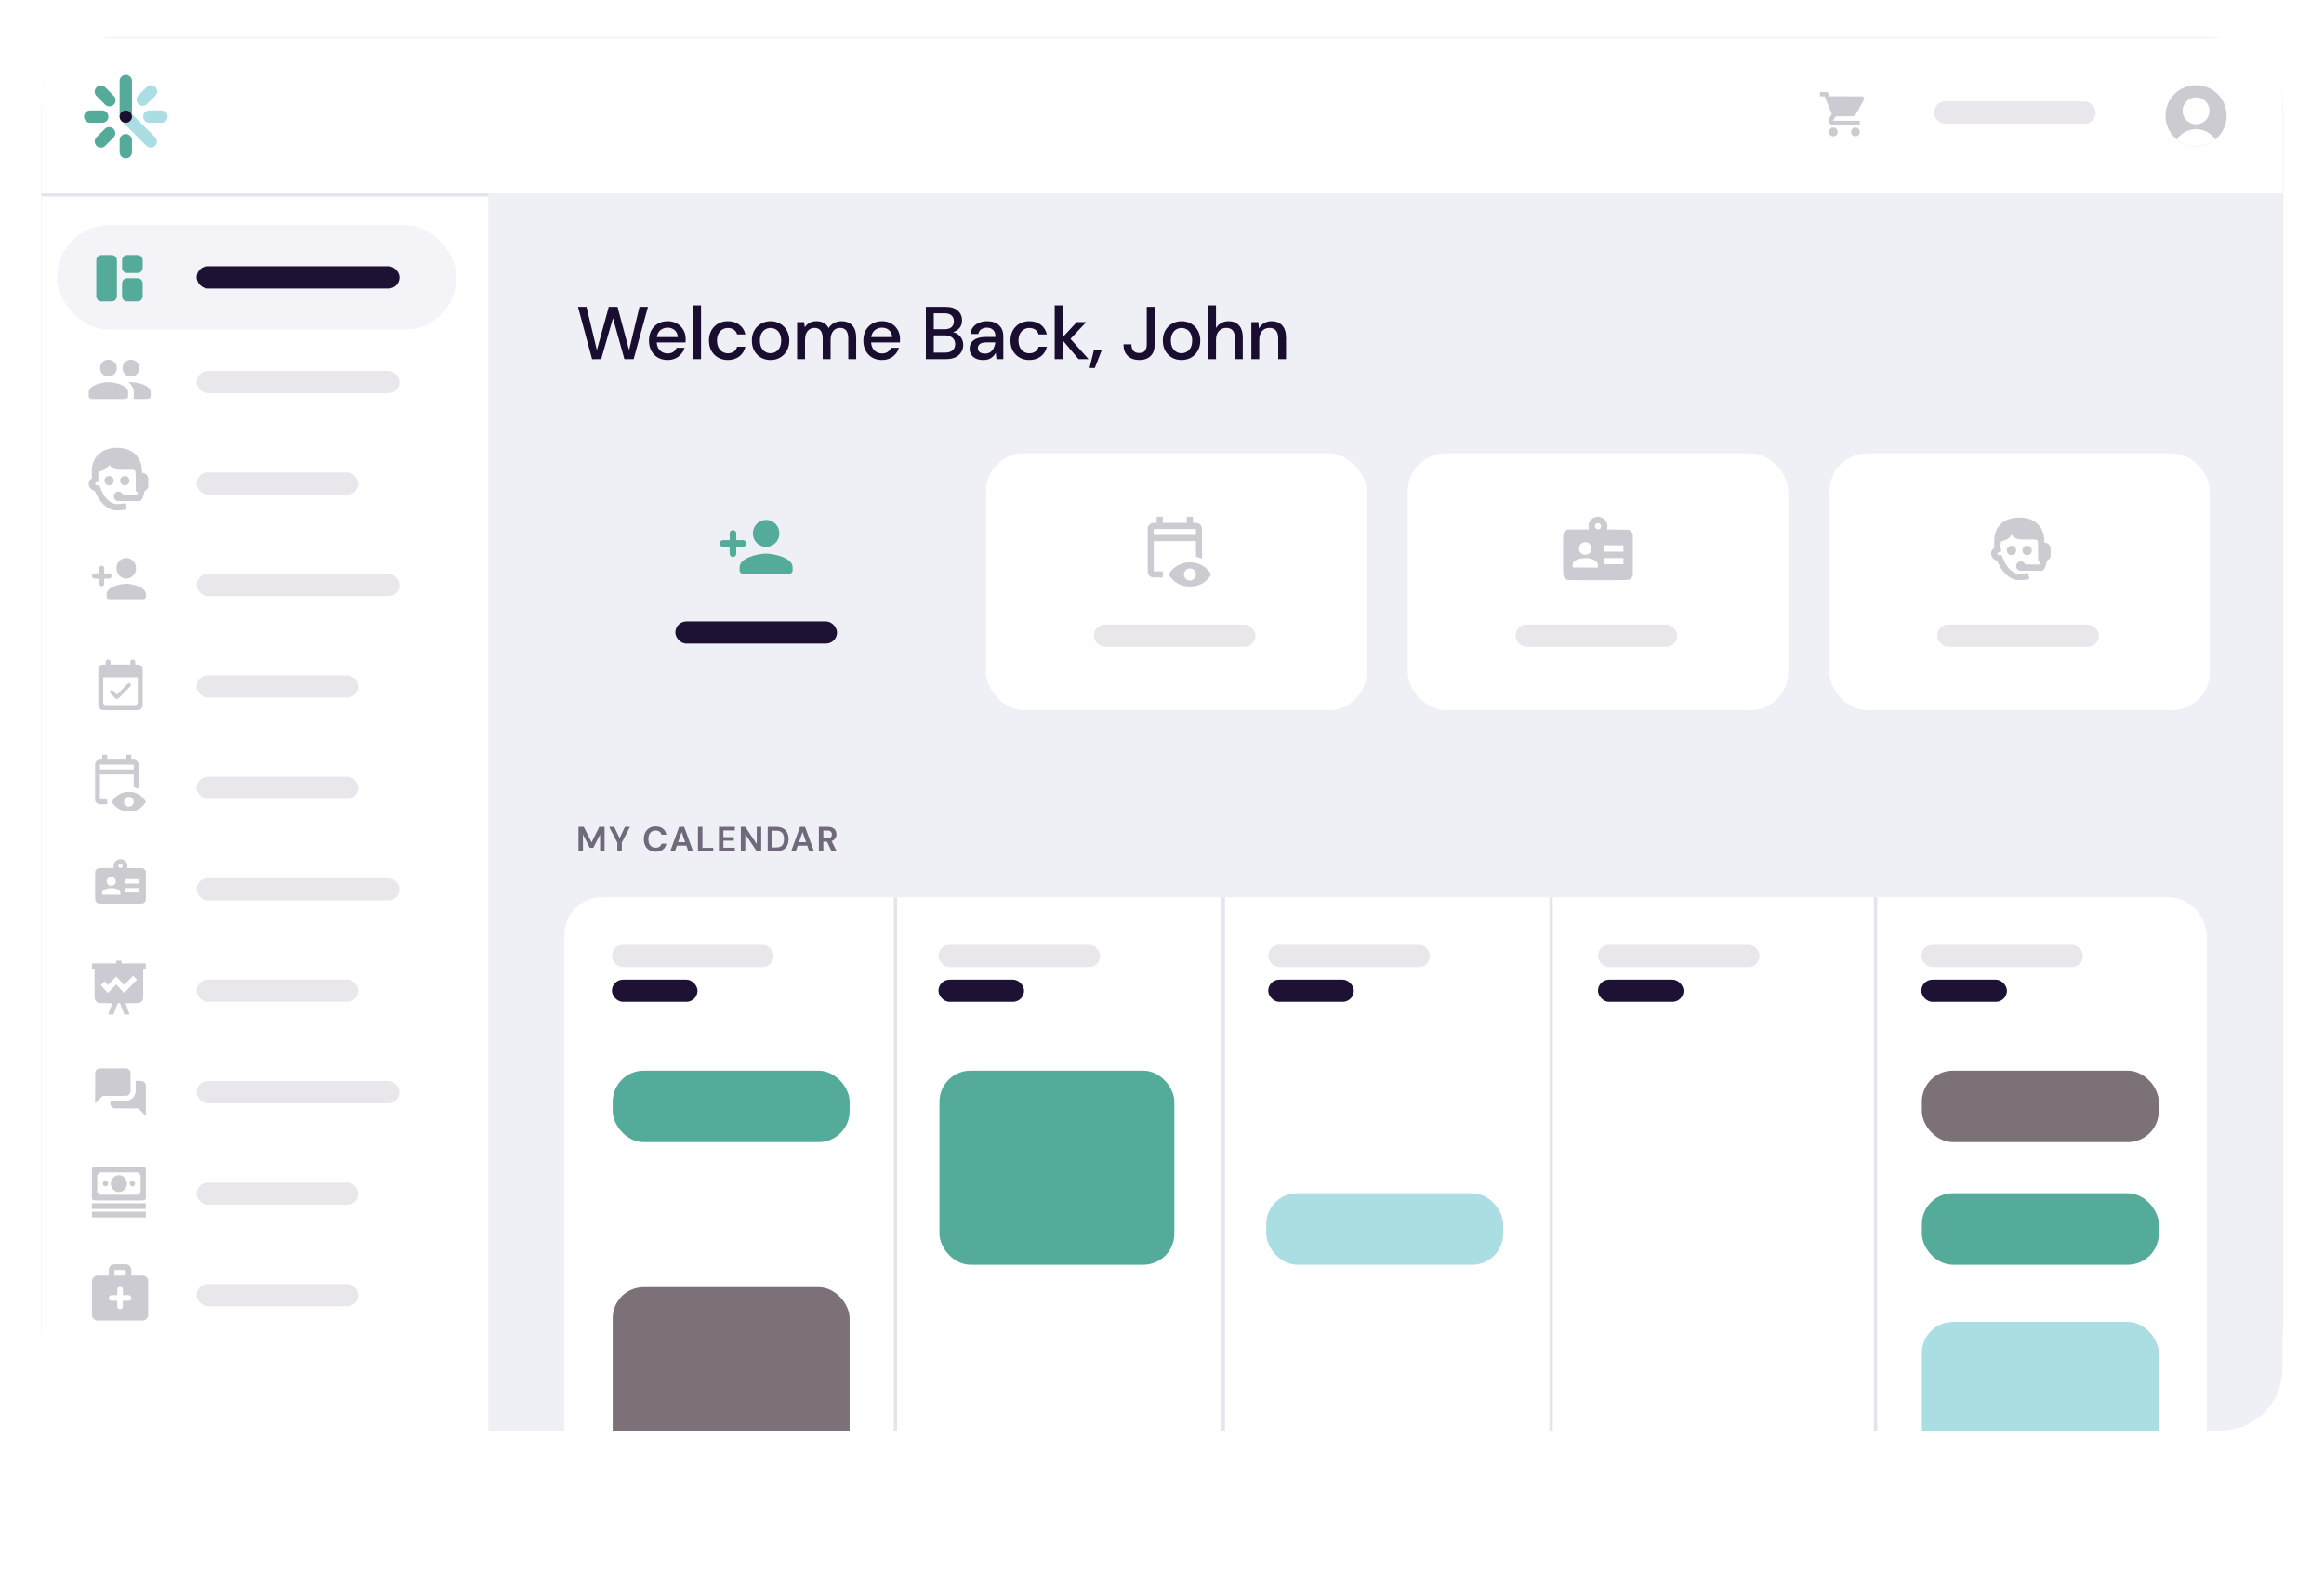 <?xml version="1.0" encoding="UTF-8"?> <svg xmlns="http://www.w3.org/2000/svg" width="868" height="596" viewBox="0 0 868 596" fill="none"><rect opacity="0.5" width="868" height="596" rx="36.153" fill="white"></rect><rect x="15.38" y="13.842" width="837.44" height="507.539" rx="27.476" fill="#EFEFEF"></rect><g clip-path="url(#clip0_3605_16891)"><g clip-path="url(#clip1_3605_16891)"><rect width="837.211" height="579.061" transform="translate(15.394 14.21)" fill="#EFF0F5"></rect><rect x="15.394" y="14.21" width="837.211" height="58.025" fill="white"></rect><rect x="722.347" y="37.894" width="60.393" height="8.289" rx="4.145" fill="#1E1234" fill-opacity="0.1"></rect><path fill-rule="evenodd" clip-rule="evenodd" d="M679.732 35.167L679.748 35.993H680.605H681.461L682.782 39.166C683.509 40.911 684.12 42.391 684.14 42.455C684.167 42.54 684.028 42.812 683.63 43.456C683.002 44.472 682.93 44.655 682.97 45.146C683.02 45.769 683.403 46.326 683.996 46.638L684.256 46.774L689.443 46.79L694.63 46.806V45.965V45.123L689.599 45.108L684.569 45.093L685.078 44.282L685.587 43.47L688.938 43.441L692.289 43.412L692.556 43.255C692.702 43.169 692.899 43.01 692.994 42.902C693.276 42.58 696.255 37.151 696.289 36.898C696.326 36.617 696.182 36.297 695.937 36.122L695.756 35.993L689.506 35.977L683.256 35.962L682.983 35.311C682.833 34.953 682.685 34.588 682.654 34.5L682.598 34.341H681.157H679.716L679.732 35.167ZM684.168 47.7C683.84 47.806 683.464 48.125 683.264 48.466C683.057 48.821 683.009 49.463 683.16 49.86C683.301 50.229 683.701 50.645 684.068 50.803C684.487 50.984 685.135 50.95 685.515 50.726C686.304 50.263 686.587 49.275 686.157 48.484C685.872 47.958 685.408 47.667 684.805 47.636C684.58 47.624 684.324 47.65 684.168 47.7ZM692.474 47.698C691.788 47.944 691.337 48.568 691.336 49.271C691.335 49.858 691.663 50.419 692.186 50.726C692.566 50.95 693.214 50.984 693.633 50.803C694 50.645 694.4 50.229 694.541 49.86C694.692 49.463 694.644 48.821 694.437 48.466C694.034 47.778 693.183 47.445 692.474 47.698Z" fill="#CCCBD1"></path><g clip-path="url(#clip2_3605_16891)"><path d="M46.984 50.05C46.374 50.05 45.788 50.293 45.356 50.724C44.925 51.156 44.682 51.742 44.682 52.352V56.864C44.682 57.475 44.925 58.061 45.356 58.492C45.788 58.924 46.374 59.167 46.984 59.167C47.595 59.167 48.18 58.924 48.612 58.492C49.044 58.061 49.286 57.475 49.286 56.864V52.352C49.286 51.742 49.044 51.156 48.612 50.724C48.18 50.293 47.595 50.05 46.984 50.05Z" fill="#54AB9A"></path><path d="M42.394 48.149C41.962 47.719 41.378 47.477 40.769 47.477C40.159 47.477 39.575 47.719 39.143 48.149L35.953 51.34C35.569 51.779 35.367 52.349 35.387 52.932C35.407 53.515 35.648 54.069 36.061 54.482C36.474 54.894 37.028 55.135 37.611 55.154C38.195 55.173 38.764 54.97 39.203 54.586L42.394 51.395C42.823 50.964 43.063 50.38 43.063 49.772C43.063 49.164 42.823 48.58 42.394 48.149V48.149Z" fill="#54AB9A"></path><path d="M38.196 41.257H33.679C33.069 41.257 32.483 41.499 32.051 41.931C31.619 42.363 31.377 42.948 31.377 43.559C31.377 44.169 31.619 44.755 32.051 45.187C32.483 45.618 33.069 45.861 33.679 45.861H38.196C38.806 45.861 39.392 45.618 39.824 45.187C40.255 44.755 40.498 44.169 40.498 43.559C40.498 42.948 40.255 42.363 39.824 41.931C39.392 41.499 38.806 41.257 38.196 41.257V41.257Z" fill="#54AB9A"></path><path d="M42.393 35.713L39.203 32.517C38.764 32.125 38.192 31.916 37.604 31.933C37.016 31.949 36.456 32.19 36.041 32.606C35.624 33.022 35.384 33.581 35.367 34.169C35.351 34.757 35.56 35.33 35.952 35.768L39.143 38.959C39.35 39.197 39.604 39.389 39.889 39.525C40.174 39.66 40.483 39.735 40.798 39.746C41.114 39.757 41.428 39.703 41.721 39.588C42.015 39.472 42.281 39.297 42.504 39.075C42.727 38.852 42.903 38.585 43.018 38.292C43.134 37.999 43.189 37.685 43.178 37.37C43.168 37.054 43.093 36.745 42.958 36.46C42.823 36.175 42.631 35.92 42.393 35.713V35.713Z" fill="#54AB9A"></path><path d="M46.984 27.95C46.374 27.95 45.788 28.193 45.356 28.624C44.925 29.056 44.682 29.642 44.682 30.252V43.559C44.682 44.169 44.925 44.755 45.356 45.186C45.788 45.618 46.374 45.861 46.984 45.861C47.595 45.861 48.18 45.618 48.612 45.186C49.044 44.755 49.286 44.169 49.286 43.559V30.252C49.286 29.642 49.044 29.056 48.612 28.624C48.18 28.193 47.595 27.95 46.984 27.95Z" fill="#54AB9A"></path><path d="M58.021 32.518C57.589 32.087 57.005 31.846 56.395 31.846C55.786 31.846 55.202 32.087 54.77 32.518L51.579 35.713C51.196 36.153 50.993 36.722 51.014 37.306C51.034 37.889 51.275 38.443 51.688 38.855C52.101 39.268 52.655 39.508 53.238 39.527C53.822 39.546 54.391 39.343 54.83 38.959L58.021 35.768C58.451 35.337 58.693 34.752 58.693 34.143C58.693 33.534 58.451 32.949 58.021 32.518Z" fill="#AADEE2"></path><path d="M60.295 41.257H55.779C55.168 41.257 54.583 41.499 54.151 41.931C53.719 42.363 53.477 42.948 53.477 43.559C53.477 44.169 53.719 44.755 54.151 45.187C54.583 45.618 55.168 45.861 55.779 45.861H60.295C60.906 45.861 61.492 45.618 61.923 45.187C62.355 44.755 62.597 44.169 62.597 43.559C62.597 42.948 62.355 42.363 61.923 41.931C61.492 41.499 60.906 41.257 60.295 41.257V41.257Z" fill="#AADEE2"></path><path d="M58.021 51.34L48.702 42.021C48.262 41.637 47.693 41.435 47.109 41.455C46.526 41.475 45.972 41.716 45.559 42.129C45.147 42.542 44.907 43.096 44.888 43.679C44.868 44.263 45.071 44.832 45.456 45.271L54.77 54.586C55.209 54.97 55.778 55.173 56.362 55.154C56.945 55.134 57.499 54.894 57.912 54.482C58.325 54.069 58.566 53.515 58.586 52.932C58.606 52.349 58.404 51.779 58.021 51.34V51.34Z" fill="#AADEE2"></path><circle cx="46.987" cy="43.561" r="2.3" fill="#190D30"></circle></g><circle cx="820.214" cy="43.222" r="11.423" fill="#CCCBD1"></circle><circle cx="820.215" cy="41.395" r="5.026" fill="white"></circle><path fill-rule="evenodd" clip-rule="evenodd" d="M827.422 52.086C825.456 53.686 822.948 54.645 820.216 54.645C817.484 54.645 814.976 53.686 813.01 52.086C814.569 49.771 817.215 48.248 820.216 48.248C823.217 48.248 825.862 49.771 827.422 52.086Z" fill="white"></path><rect x="15.394" y="72.234" width="166.969" height="521.037" fill="white"></rect><path fill-rule="evenodd" clip-rule="evenodd" d="M43.421 359.323V359.841H38.881H34.341V360.914V361.987H34.834H35.326V367.462C35.326 372.783 35.33 372.947 35.469 373.338C35.566 373.61 35.722 373.848 35.955 374.077C36.576 374.687 36.506 374.675 39.391 374.702C40.794 374.715 41.943 374.741 41.943 374.758C41.943 374.776 41.594 375.707 41.168 376.827C40.743 377.947 40.394 378.88 40.394 378.9C40.394 378.92 40.846 378.936 41.397 378.936L42.4 378.935L43.199 376.826L43.998 374.718H44.406H44.815L45.614 376.826L46.412 378.935L47.415 378.936C47.967 378.936 48.418 378.92 48.418 378.9C48.418 378.88 48.07 377.947 47.644 376.827C47.218 375.707 46.87 374.776 46.87 374.758C46.87 374.741 48.018 374.715 49.421 374.702C52.306 374.675 52.237 374.687 52.858 374.077C53.09 373.848 53.246 373.61 53.343 373.338C53.482 372.947 53.486 372.783 53.486 367.462V361.987H53.979H54.472V360.914V359.841H49.932H45.392V359.323V358.805H44.406H43.421V359.323ZM50.478 365.152L51.163 365.875L48.787 368.372L46.411 370.869L44.899 369.278L43.387 367.686L41.872 369.278L40.358 370.869L39.003 369.443L37.648 368.017L38.353 367.28L39.057 366.542L39.709 367.225L40.361 367.908L41.873 366.317L43.385 364.726L44.899 366.317L46.413 367.908L48.066 366.169C48.976 365.213 49.736 364.43 49.757 364.43C49.777 364.43 50.102 364.755 50.478 365.152Z" fill="#CCCBD1"></path><rect x="73.419" y="138.548" width="75.787" height="8.289" rx="4.145" fill="#1E1234" fill-opacity="0.1"></rect><rect x="73.419" y="176.442" width="60.393" height="8.289" rx="4.145" fill="#1E1234" fill-opacity="0.1"></rect><rect x="73.419" y="214.336" width="75.787" height="8.289" rx="4.145" fill="#1E1234" fill-opacity="0.1"></rect><rect x="73.419" y="252.229" width="60.393" height="8.289" rx="4.145" fill="#1E1234" fill-opacity="0.1"></rect><rect x="73.419" y="290.123" width="60.393" height="8.289" rx="4.145" fill="#1E1234" fill-opacity="0.1"></rect><rect x="73.419" y="328.016" width="75.787" height="8.289" rx="4.145" fill="#1E1234" fill-opacity="0.1"></rect><rect x="73.419" y="365.91" width="60.393" height="8.289" rx="4.145" fill="#1E1234" fill-opacity="0.1"></rect><rect x="73.419" y="403.803" width="75.787" height="8.289" rx="4.145" fill="#1E1234" fill-opacity="0.1"></rect><rect x="73.419" y="441.697" width="60.393" height="8.289" rx="4.145" fill="#1E1234" fill-opacity="0.1"></rect><rect x="73.419" y="479.591" width="60.393" height="8.289" rx="4.145" fill="#1E1234" fill-opacity="0.1"></rect><path fill-rule="evenodd" clip-rule="evenodd" d="M34.862 435.915C34.743 435.991 34.577 436.144 34.493 436.255L34.341 436.457V442.096V447.735L34.525 447.964C34.909 448.439 34.2 448.407 44.406 448.407C54.613 448.407 53.904 448.439 54.287 447.964L54.472 447.735V442.092V436.448L54.287 436.22C53.904 435.744 54.614 435.776 44.392 435.777C35.396 435.777 35.072 435.782 34.862 435.915ZM51.727 438.209C51.823 438.373 52.037 438.59 52.202 438.691L52.501 438.875V442.092V445.309L52.202 445.493C52.037 445.593 51.823 445.81 51.727 445.975L51.551 446.274L44.406 446.275L37.262 446.277L37.103 445.986C37.011 445.817 36.812 445.615 36.628 445.502L36.312 445.309V442.092V438.875L36.628 438.681C36.812 438.569 37.011 438.366 37.103 438.197L37.262 437.907L44.406 437.909L51.551 437.91L51.727 438.209ZM43.547 439.076C42.246 439.51 41.381 440.714 41.381 442.092C41.381 444.121 43.29 445.666 45.156 445.147C46.479 444.78 47.431 443.501 47.431 442.092C47.431 440.009 45.424 438.45 43.547 439.076ZM38.778 441.256C38.658 441.362 38.513 441.542 38.456 441.656C38.245 442.083 38.367 442.567 38.778 442.928C39.173 443.275 39.913 443.139 40.211 442.664C40.389 442.38 40.417 441.941 40.274 441.653C39.985 441.068 39.222 440.866 38.778 441.256ZM48.904 441.23C48.049 441.826 48.448 443.119 49.486 443.12C49.853 443.12 50.17 442.904 50.357 442.527C50.568 442.101 50.445 441.617 50.035 441.256C49.743 441.001 49.25 440.989 48.904 441.23ZM34.341 450.5V451.565H44.406H54.472V450.5V449.435H44.406H34.341V450.5ZM34.341 453.658V454.723H44.406H54.472V453.658V452.593H44.406H34.341V453.658Z" fill="#CCCBD1"></path><path fill-rule="evenodd" clip-rule="evenodd" d="M36.919 399.107C36.388 399.269 35.945 399.627 35.678 400.108C35.569 400.305 35.56 400.719 35.543 406.225L35.525 412.132L36.934 410.746L38.343 409.361L42.847 409.343C46.957 409.327 47.374 409.315 47.606 409.212C48.053 409.013 48.363 408.718 48.577 408.292L48.78 407.885L48.761 404.102C48.744 400.628 48.733 400.302 48.625 400.108C48.428 399.752 48.108 399.438 47.755 399.255L47.418 399.079L42.251 399.068C39.409 399.062 37.01 399.079 36.919 399.107ZM50.697 405.791C50.697 407.614 50.682 407.891 50.566 408.34C50.243 409.584 49.429 410.49 48.198 410.975L47.749 411.152L44.487 411.172L41.224 411.192L41.225 411.89C41.225 412.489 41.248 412.635 41.383 412.915C41.574 413.312 41.95 413.678 42.35 413.856C42.641 413.985 42.768 413.989 47.119 413.99L51.59 413.992L53.031 415.41L54.472 416.829L54.471 410.989L54.471 405.149L54.314 404.822C54.123 404.426 53.746 404.059 53.346 403.881C53.083 403.764 52.91 403.748 51.872 403.747L50.697 403.746V405.791Z" fill="#CCCBD1"></path><path d="M48.683 255.336C48.416 255.062 47.974 255.062 47.706 255.336L43.7 259.457L42.236 257.951C41.968 257.676 41.526 257.676 41.259 257.951C40.992 258.226 40.992 258.68 41.259 258.955L43.046 260.793C43.405 261.162 43.986 261.162 44.345 260.793L48.674 256.34C48.95 256.066 48.95 255.611 48.683 255.336V255.336ZM51.446 248.203H50.525V247.255C50.525 246.734 50.11 246.308 49.604 246.308C49.097 246.308 48.683 246.734 48.683 247.255V248.203H41.315V247.255C41.315 246.734 40.9 246.308 40.394 246.308C39.887 246.308 39.472 246.734 39.472 247.255V248.203H38.551C37.529 248.203 36.719 249.055 36.719 250.097L36.709 263.36C36.709 264.402 37.529 265.255 38.551 265.255H51.446C52.459 265.255 53.288 264.402 53.288 263.36V250.097C53.288 249.055 52.459 248.203 51.446 248.203ZM50.525 263.36H39.472C38.966 263.36 38.551 262.934 38.551 262.413V252.939H51.446V262.413C51.446 262.934 51.031 263.36 50.525 263.36Z" fill="#CCCBD1"></path><path fill-rule="evenodd" clip-rule="evenodd" d="M42.681 167.281C42.26 167.309 41.526 167.41 41.195 167.485C40.492 167.643 39.864 167.831 39.419 168.015C39.164 168.12 38.722 168.322 38.658 168.362C38.634 168.377 38.532 168.431 38.432 168.482C38.331 168.533 38.234 168.592 38.216 168.614C38.198 168.636 38.17 168.654 38.154 168.654C38.115 168.654 37.666 168.951 37.4 169.153C36.622 169.743 35.865 170.616 35.397 171.463C35.235 171.758 35.03 172.193 34.935 172.444C34.639 173.23 34.452 174.016 34.35 174.901C34.307 175.279 34.29 177.76 34.329 178.032C34.396 178.504 34.395 178.512 34.275 178.613C34.075 178.782 33.682 179.192 33.602 179.315C33.559 179.382 33.517 179.443 33.509 179.451C33.472 179.488 33.332 179.775 33.288 179.904C33.181 180.217 33.157 180.369 33.157 180.723C33.157 181.192 33.23 181.503 33.427 181.881C33.77 182.539 34.388 183.037 35.205 183.315C35.31 183.351 35.41 183.391 35.428 183.405C35.446 183.42 35.51 183.553 35.571 183.701C35.631 183.85 35.717 184.051 35.76 184.148C35.804 184.244 35.872 184.396 35.91 184.484C36.184 185.108 36.796 186.176 37.207 186.746C37.321 186.904 37.434 187.062 37.458 187.097C37.609 187.318 38.12 187.899 38.496 188.275C39.263 189.043 40.019 189.589 40.918 190.023C41.075 190.099 41.216 190.16 41.233 190.16C41.249 190.16 41.286 190.174 41.314 190.19C41.384 190.231 41.752 190.365 41.877 190.395C41.933 190.409 42.111 190.452 42.272 190.491C42.773 190.612 42.922 190.632 43.453 190.648C43.962 190.663 44.484 190.636 45.227 190.556C45.436 190.534 45.746 190.502 45.914 190.485C46.084 190.468 46.314 190.441 46.426 190.425C46.539 190.409 46.793 190.374 46.99 190.346C47.399 190.29 47.374 190.318 47.32 189.974C47.305 189.875 47.271 189.63 47.245 189.429C47.219 189.228 47.179 188.925 47.157 188.756C47.134 188.587 47.108 188.376 47.099 188.287C47.076 188.067 47.029 187.979 46.938 187.988C46.69 188.014 46.287 188.06 45.958 188.098C45.749 188.123 45.446 188.155 45.285 188.169C45.124 188.184 44.881 188.209 44.744 188.226C44.147 188.298 43.609 188.322 43.319 188.288C42.358 188.177 41.515 187.781 40.601 187.012C39.866 186.394 39.117 185.482 38.556 184.52C38.317 184.111 38.02 183.534 37.846 183.138C37.821 183.082 37.785 183.003 37.765 182.963C37.746 182.922 37.674 182.738 37.607 182.553C37.539 182.368 37.471 182.184 37.454 182.144C37.438 182.105 37.399 181.993 37.366 181.896C37.334 181.799 37.297 181.693 37.285 181.66C37.272 181.628 37.236 181.536 37.205 181.456L37.149 181.309L36.565 181.294C35.96 181.278 35.925 181.272 35.772 181.157C35.604 181.031 35.527 180.88 35.527 180.676C35.527 180.505 35.533 180.49 35.64 180.39C35.701 180.333 35.817 180.261 35.896 180.232C35.975 180.203 36.083 180.16 36.135 180.137C36.188 180.114 36.257 180.095 36.287 180.095C36.318 180.095 36.35 180.083 36.359 180.069C36.368 180.055 36.425 180.034 36.485 180.023C36.546 180.011 36.608 179.993 36.624 179.981C36.641 179.97 36.73 179.936 36.822 179.906C36.956 179.863 36.99 179.839 36.99 179.79C36.99 179.757 36.944 179.545 36.887 179.32C36.695 178.553 36.668 178.377 36.668 177.847C36.668 177.44 36.723 176.695 36.773 176.447C36.801 176.305 37.418 175.975 37.912 175.838C38.084 175.791 38.676 175.6 38.761 175.564C39.313 175.333 39.731 175.024 40.21 174.49C40.335 174.351 40.677 173.902 40.677 173.878C40.677 173.868 40.69 173.844 40.707 173.825C40.723 173.805 40.763 173.753 40.797 173.709C40.83 173.664 40.87 173.636 40.885 173.645C40.9 173.654 40.978 173.759 41.058 173.878C41.245 174.155 41.635 174.545 41.899 174.719C42.538 175.14 43.214 175.351 44.232 175.447C44.641 175.485 45.804 175.488 47.114 175.453C48.168 175.425 49.316 175.445 49.616 175.498C49.98 175.562 50.258 175.624 50.347 175.661C50.424 175.694 50.441 175.724 50.484 175.9C50.537 176.115 50.601 176.475 50.659 176.876C50.684 177.056 50.697 178.034 50.706 180.38L50.717 183.636H51.11C51.584 183.636 51.553 183.579 51.398 184.162C51.314 184.478 51.256 184.646 51.202 184.725L51.148 184.806L48.568 184.805C47.149 184.805 45.974 184.795 45.956 184.784C45.939 184.772 45.873 184.665 45.81 184.547C45.572 184.101 45.118 183.77 44.604 183.667C43.746 183.494 42.857 184.02 42.588 184.859C42.513 185.093 42.514 185.723 42.589 185.932C42.784 186.473 43.157 186.852 43.705 187.064L43.881 187.132H48.036H52.191L52.364 187.047C52.459 187.001 52.589 186.915 52.654 186.857C53.169 186.394 53.63 185.269 53.859 183.913C53.886 183.752 53.914 183.591 53.92 183.555C53.927 183.519 53.962 183.472 53.998 183.45C54.034 183.429 54.156 183.356 54.27 183.289C54.552 183.123 54.909 182.762 55.069 182.484C55.139 182.361 55.237 182.146 55.288 182.005L55.379 181.748V180.124V178.5L55.289 178.247C55.202 178.006 55.025 177.654 54.948 177.573C54.928 177.552 54.861 177.471 54.799 177.394C54.736 177.316 54.591 177.183 54.477 177.097C54.116 176.828 53.801 176.695 53.396 176.639C53.248 176.619 53.111 176.591 53.09 176.575C53.065 176.556 53.054 176.435 53.053 176.163C53.05 175.318 52.931 174.299 52.748 173.57C52.722 173.465 52.69 173.334 52.676 173.277C52.634 173.103 52.407 172.445 52.379 172.416C52.364 172.401 52.352 172.369 52.352 172.346C52.352 172.279 51.956 171.486 51.776 171.193C51.49 170.725 51.125 170.263 50.706 169.839C50.484 169.614 50.245 169.387 50.176 169.335C50.107 169.284 50.012 169.207 49.965 169.166C49.849 169.065 49.186 168.624 48.987 168.515C48.748 168.385 48.378 168.201 48.211 168.129C48.131 168.094 48.039 168.055 48.007 168.041C47.81 167.957 47.484 167.837 47.334 167.793C47.237 167.765 47.125 167.732 47.085 167.718C46.943 167.671 46.483 167.551 46.189 167.485C45.831 167.405 45.125 167.311 44.642 167.28C44.168 167.249 43.149 167.25 42.681 167.281ZM40.443 177.802C40.312 177.819 40.215 177.854 39.947 177.984C39.584 178.161 39.26 178.528 39.091 178.957C39.008 179.169 38.996 179.859 39.073 180.066C39.326 180.749 39.801 181.155 40.488 181.278C40.728 181.32 40.778 181.321 41.015 181.28C41.159 181.256 41.303 181.223 41.335 181.208C41.772 181.004 41.775 181.002 41.983 180.798C42.937 179.86 42.572 178.305 41.291 177.857C41.159 177.811 40.639 177.777 40.443 177.802ZM46.295 177.802C46.239 177.809 46.153 177.829 46.105 177.847C45.418 178.096 45.004 178.573 44.872 179.268C44.823 179.526 44.823 179.552 44.872 179.81C45.021 180.598 45.565 181.14 46.347 181.279C46.596 181.323 46.639 181.323 46.874 181.281C47.014 181.255 47.162 181.22 47.202 181.203C47.787 180.951 48.083 180.641 48.302 180.051C48.379 179.844 48.379 179.236 48.302 179.027C48.084 178.431 47.712 178.056 47.143 177.857C47.011 177.811 46.491 177.777 46.295 177.802Z" fill="#CCCBD1"></path><g filter="url(#filter0_dddddd_3605_16891)"><rect x="210.783" y="169.337" width="142.101" height="95.918" rx="14.21" fill="white"></rect><rect x="211.967" y="170.521" width="139.733" height="93.55" rx="13.026" stroke="#54AB9A" stroke-width="2.368"></rect></g><path d="M216.064 317.969V308.851H218.044L220.949 314.634L223.815 308.851H225.795V317.969H224.128V311.677L221.587 316.666H220.272L217.732 311.677V317.969H216.064ZM230.573 317.969V314.725L227.512 308.851H229.401L231.42 313.058L233.426 308.851H235.288L232.24 314.725V317.969H230.573ZM244.892 318.125C243.972 318.125 243.181 317.93 242.521 317.539C241.861 317.14 241.353 316.588 240.997 315.885C240.641 315.173 240.463 314.352 240.463 313.423C240.463 312.494 240.641 311.673 240.997 310.961C241.353 310.249 241.861 309.693 242.521 309.294C243.181 308.894 243.972 308.694 244.892 308.694C245.986 308.694 246.881 308.968 247.575 309.515C248.279 310.053 248.717 310.813 248.891 311.795H247.054C246.941 311.3 246.698 310.913 246.325 310.635C245.96 310.349 245.474 310.205 244.866 310.205C244.024 310.205 243.364 310.492 242.886 311.065C242.408 311.638 242.17 312.424 242.17 313.423C242.17 314.422 242.408 315.207 242.886 315.781C243.364 316.345 244.024 316.627 244.866 316.627C245.474 316.627 245.96 316.497 246.325 316.236C246.698 315.967 246.941 315.598 247.054 315.129H248.891C248.717 316.067 248.279 316.801 247.575 317.331C246.881 317.86 245.986 318.125 244.892 318.125ZM250.318 317.969L253.652 308.851H255.528L258.863 317.969H257.091L256.362 315.859H252.806L252.063 317.969H250.318ZM253.261 314.556H255.906L254.577 310.766L253.261 314.556ZM260.688 317.969V308.851H262.356V316.666H266.394V317.969H260.688ZM268.514 317.969V308.851H274.467V310.192H270.181V312.693H274.076V313.996H270.181V316.627H274.467V317.969H268.514ZM276.696 317.969V308.851H278.363L282.649 315.273V308.851H284.316V317.969H282.649L278.363 311.56V317.969H276.696ZM286.735 317.969V308.851H289.848C290.917 308.851 291.794 309.042 292.48 309.424C293.174 309.797 293.687 310.327 294.017 311.013C294.355 311.69 294.525 312.489 294.525 313.41C294.525 314.33 294.355 315.134 294.017 315.82C293.687 316.497 293.174 317.027 292.48 317.409C291.794 317.782 290.917 317.969 289.848 317.969H286.735ZM288.402 316.536H289.77C290.534 316.536 291.138 316.414 291.581 316.171C292.024 315.919 292.341 315.563 292.532 315.103C292.723 314.634 292.818 314.07 292.818 313.41C292.818 312.759 292.723 312.198 292.532 311.729C292.341 311.261 292.024 310.9 291.581 310.648C291.138 310.397 290.534 310.271 289.77 310.271H288.402V316.536ZM295.476 317.969L298.81 308.851H300.686L304.021 317.969H302.249L301.52 315.859H297.964L297.221 317.969H295.476ZM298.42 314.556H301.064L299.735 310.766L298.42 314.556ZM305.847 317.969V308.851H309.194C309.924 308.851 310.523 308.977 310.992 309.229C311.47 309.472 311.826 309.806 312.06 310.232C312.294 310.648 312.412 311.113 312.412 311.625C312.412 312.181 312.264 312.689 311.969 313.149C311.682 313.61 311.231 313.944 310.614 314.152L312.503 317.969H310.588L308.895 314.374H307.514V317.969H305.847ZM307.514 313.149H309.09C309.646 313.149 310.054 313.015 310.315 312.746C310.575 312.476 310.705 312.12 310.705 311.677C310.705 311.243 310.575 310.896 310.315 310.635C310.063 310.375 309.65 310.245 309.077 310.245H307.514V313.149Z" fill="#70697C"></path><rect x="368.278" y="169.337" width="142.101" height="95.918" rx="14.21" fill="white"></rect><rect x="525.773" y="169.337" width="142.101" height="95.918" rx="14.21" fill="white"></rect><rect x="683.269" y="169.337" width="142.101" height="95.918" rx="14.21" fill="white"></rect><path d="M221.141 134.156L215.875 114.624H219.052L222.924 130.785L227.382 114.624H230.642L234.961 130.785L238.834 114.624H242.01L236.661 134.128H233.206L228.943 118.832L224.541 134.128L221.141 134.156ZM249.352 134.462C247.996 134.462 246.789 134.165 245.73 133.571C244.69 132.958 243.872 132.113 243.278 131.035C242.684 129.958 242.386 128.704 242.386 127.274C242.386 125.825 242.674 124.553 243.25 123.457C243.845 122.361 244.662 121.506 245.702 120.893C246.761 120.28 247.987 119.974 249.38 119.974C250.736 119.974 251.915 120.28 252.918 120.893C253.922 121.488 254.702 122.286 255.259 123.29C255.816 124.293 256.095 125.398 256.095 126.605C256.095 126.791 256.086 126.995 256.067 127.218C256.067 127.422 256.058 127.655 256.039 127.915H245.284C245.377 129.252 245.814 130.274 246.594 130.98C247.392 131.667 248.312 132.01 249.352 132.01C250.188 132.01 250.885 131.825 251.442 131.453C252.018 131.063 252.445 130.543 252.723 129.893H255.677C255.305 131.193 254.562 132.28 253.448 133.153C252.352 134.026 250.987 134.462 249.352 134.462ZM249.352 122.398C248.368 122.398 247.495 122.695 246.733 123.29C245.971 123.865 245.507 124.738 245.34 125.909H253.141C253.086 124.831 252.705 123.977 251.999 123.345C251.293 122.714 250.411 122.398 249.352 122.398ZM258.881 134.128V114.067H261.834V134.128H258.881ZM271.843 134.462C270.487 134.462 269.271 134.156 268.193 133.543C267.134 132.93 266.299 132.085 265.686 131.007C265.091 129.911 264.794 128.648 264.794 127.218C264.794 125.788 265.091 124.534 265.686 123.457C266.299 122.361 267.134 121.506 268.193 120.893C269.271 120.28 270.487 119.974 271.843 119.974C273.552 119.974 274.982 120.42 276.134 121.311C277.304 122.203 278.057 123.41 278.391 124.933H275.298C275.112 124.172 274.704 123.577 274.072 123.15C273.441 122.723 272.698 122.509 271.843 122.509C271.119 122.509 270.45 122.695 269.837 123.067C269.224 123.42 268.732 123.949 268.36 124.655C267.989 125.342 267.803 126.196 267.803 127.218C267.803 128.24 267.989 129.103 268.36 129.809C268.732 130.497 269.224 131.026 269.837 131.397C270.45 131.769 271.119 131.955 271.843 131.955C272.698 131.955 273.441 131.741 274.072 131.314C274.704 130.887 275.112 130.283 275.298 129.503H278.391C278.075 130.989 277.332 132.187 276.162 133.097C274.992 134.007 273.552 134.462 271.843 134.462ZM287.779 134.462C286.461 134.462 285.272 134.165 284.213 133.571C283.173 132.958 282.346 132.113 281.733 131.035C281.12 129.939 280.814 128.667 280.814 127.218C280.814 125.769 281.12 124.506 281.733 123.429C282.365 122.333 283.21 121.488 284.269 120.893C285.328 120.28 286.507 119.974 287.807 119.974C289.126 119.974 290.306 120.28 291.346 120.893C292.405 121.488 293.241 122.333 293.853 123.429C294.485 124.506 294.801 125.769 294.801 127.218C294.801 128.667 294.485 129.939 293.853 131.035C293.241 132.113 292.405 132.958 291.346 133.571C290.287 134.165 289.098 134.462 287.779 134.462ZM287.779 131.927C288.485 131.927 289.135 131.75 289.73 131.397C290.343 131.045 290.835 130.524 291.207 129.837C291.578 129.131 291.764 128.258 291.764 127.218C291.764 126.178 291.578 125.314 291.207 124.627C290.854 123.921 290.371 123.392 289.758 123.039C289.163 122.686 288.513 122.509 287.807 122.509C287.101 122.509 286.442 122.686 285.829 123.039C285.235 123.392 284.752 123.921 284.38 124.627C284.009 125.314 283.823 126.178 283.823 127.218C283.823 128.258 284.009 129.131 284.38 129.837C284.752 130.524 285.235 131.045 285.829 131.397C286.423 131.75 287.074 131.927 287.779 131.927ZM297.716 134.128V120.308H300.335L300.586 122.259C301.032 121.553 301.617 120.995 302.341 120.587C303.084 120.178 303.939 119.974 304.905 119.974C307.097 119.974 308.62 120.838 309.474 122.565C309.976 121.766 310.644 121.135 311.48 120.67C312.335 120.206 313.254 119.974 314.239 119.974C315.966 119.974 317.322 120.494 318.307 121.534C319.291 122.574 319.783 124.125 319.783 126.187V134.128H316.83V126.494C316.83 123.819 315.808 122.481 313.765 122.481C312.725 122.481 311.87 122.872 311.202 123.652C310.551 124.432 310.226 125.546 310.226 126.995V134.128H307.273V126.494C307.273 123.819 306.242 122.481 304.18 122.481C303.159 122.481 302.313 122.872 301.645 123.652C300.995 124.432 300.67 125.546 300.67 126.995V134.128H297.716ZM329.424 134.462C328.068 134.462 326.861 134.165 325.802 133.571C324.762 132.958 323.944 132.113 323.35 131.035C322.756 129.958 322.458 128.704 322.458 127.274C322.458 125.825 322.746 124.553 323.322 123.457C323.917 122.361 324.734 121.506 325.774 120.893C326.833 120.28 328.059 119.974 329.452 119.974C330.808 119.974 331.987 120.28 332.991 120.893C333.994 121.488 334.774 122.286 335.331 123.29C335.888 124.293 336.167 125.398 336.167 126.605C336.167 126.791 336.158 126.995 336.139 127.218C336.139 127.422 336.13 127.655 336.111 127.915H325.356C325.449 129.252 325.886 130.274 326.666 130.98C327.464 131.667 328.384 132.01 329.424 132.01C330.26 132.01 330.957 131.825 331.514 131.453C332.09 131.063 332.517 130.543 332.795 129.893H335.749C335.377 131.193 334.634 132.28 333.52 133.153C332.424 134.026 331.059 134.462 329.424 134.462ZM329.424 122.398C328.44 122.398 327.567 122.695 326.805 123.29C326.043 123.865 325.579 124.738 325.412 125.909H333.213C333.158 124.831 332.777 123.977 332.071 123.345C331.365 122.714 330.483 122.398 329.424 122.398ZM345.806 134.128V114.624H353.161C355.186 114.624 356.718 115.098 357.759 116.045C358.799 116.993 359.319 118.181 359.319 119.612C359.319 120.856 358.984 121.85 358.316 122.593C357.647 123.317 356.839 123.81 355.892 124.07C356.635 124.218 357.294 124.515 357.87 124.961C358.464 125.407 358.929 125.964 359.263 126.633C359.597 127.302 359.765 128.026 359.765 128.806C359.765 129.809 359.514 130.72 359.012 131.537C358.529 132.336 357.814 132.967 356.867 133.431C355.92 133.896 354.759 134.128 353.384 134.128H345.806ZM348.759 122.983H352.799C353.932 122.983 354.796 122.723 355.39 122.203C355.985 121.664 356.282 120.93 356.282 120.002C356.282 119.092 355.985 118.367 355.39 117.828C354.814 117.29 353.932 117.02 352.743 117.02H348.759V122.983ZM348.759 131.704H352.994C354.183 131.704 355.102 131.425 355.752 130.868C356.421 130.311 356.755 129.531 356.755 128.528C356.755 127.525 356.412 126.735 355.725 126.159C355.037 125.565 354.109 125.268 352.938 125.268H348.759V131.704ZM367.293 134.462C366.123 134.462 365.157 134.267 364.395 133.877C363.633 133.487 363.067 132.976 362.695 132.345C362.324 131.695 362.138 130.989 362.138 130.227C362.138 128.89 362.658 127.831 363.698 127.051C364.739 126.271 366.225 125.881 368.156 125.881H371.779V125.63C371.779 124.553 371.481 123.745 370.887 123.206C370.311 122.667 369.559 122.398 368.63 122.398C367.813 122.398 367.098 122.602 366.485 123.011C365.89 123.401 365.528 123.986 365.398 124.766H362.445C362.538 123.763 362.872 122.909 363.448 122.203C364.042 121.478 364.785 120.93 365.677 120.559C366.587 120.169 367.581 119.974 368.658 119.974C370.59 119.974 372.085 120.485 373.144 121.506C374.203 122.509 374.732 123.884 374.732 125.63V134.128H372.169L371.918 131.76C371.528 132.521 370.961 133.162 370.218 133.682C369.475 134.202 368.5 134.462 367.293 134.462ZM367.878 132.066C368.677 132.066 369.345 131.88 369.884 131.509C370.441 131.119 370.868 130.608 371.166 129.977C371.481 129.345 371.676 128.648 371.751 127.887H368.463C367.293 127.887 366.457 128.091 365.955 128.5C365.472 128.908 365.231 129.419 365.231 130.032C365.231 130.664 365.463 131.165 365.927 131.537C366.41 131.89 367.061 132.066 367.878 132.066ZM384.445 134.462C383.089 134.462 381.872 134.156 380.795 133.543C379.736 132.93 378.9 132.085 378.287 131.007C377.693 129.911 377.396 128.648 377.396 127.218C377.396 125.788 377.693 124.534 378.287 123.457C378.9 122.361 379.736 121.506 380.795 120.893C381.872 120.28 383.089 119.974 384.445 119.974C386.154 119.974 387.584 120.42 388.736 121.311C389.906 122.203 390.658 123.41 390.992 124.933H387.9C387.714 124.172 387.305 123.577 386.674 123.15C386.042 122.723 385.299 122.509 384.445 122.509C383.72 122.509 383.052 122.695 382.439 123.067C381.826 123.42 381.333 123.949 380.962 124.655C380.59 125.342 380.405 126.196 380.405 127.218C380.405 128.24 380.59 129.103 380.962 129.809C381.333 130.497 381.826 131.026 382.439 131.397C383.052 131.769 383.72 131.955 384.445 131.955C385.299 131.955 386.042 131.741 386.674 131.314C387.305 130.887 387.714 130.283 387.9 129.503H390.992C390.677 130.989 389.934 132.187 388.763 133.097C387.593 134.007 386.154 134.462 384.445 134.462ZM393.917 134.128V114.067H396.87V126.02L402.164 120.308H405.703L399.824 126.577L406.566 134.128H402.833L396.87 127.051V134.128H393.917ZM406.932 137.416L408.548 130.84H411.474L408.911 137.416H406.932ZM425.546 134.462C423.726 134.462 422.277 133.952 421.2 132.93C420.141 131.908 419.611 130.469 419.611 128.611H422.565C422.565 129.54 422.788 130.311 423.233 130.924C423.698 131.537 424.45 131.843 425.49 131.843C426.512 131.843 427.236 131.555 427.664 130.98C428.091 130.385 428.304 129.633 428.304 128.723V114.624H431.258V128.723C431.258 130.562 430.747 131.983 429.725 132.986C428.704 133.97 427.311 134.462 425.546 134.462ZM441.278 134.462C439.959 134.462 438.77 134.165 437.712 133.571C436.671 132.958 435.845 132.113 435.232 131.035C434.619 129.939 434.312 128.667 434.312 127.218C434.312 125.769 434.619 124.506 435.232 123.429C435.863 122.333 436.708 121.488 437.767 120.893C438.826 120.28 440.006 119.974 441.306 119.974C442.625 119.974 443.804 120.28 444.844 120.893C445.903 121.488 446.739 122.333 447.352 123.429C447.983 124.506 448.299 125.769 448.299 127.218C448.299 128.667 447.983 129.939 447.352 131.035C446.739 132.113 445.903 132.958 444.844 133.571C443.786 134.165 442.597 134.462 441.278 134.462ZM441.278 131.927C441.984 131.927 442.634 131.75 443.228 131.397C443.841 131.045 444.333 130.524 444.705 129.837C445.076 129.131 445.262 128.258 445.262 127.218C445.262 126.178 445.076 125.314 444.705 124.627C444.352 123.921 443.869 123.392 443.256 123.039C442.662 122.686 442.012 122.509 441.306 122.509C440.6 122.509 439.941 122.686 439.328 123.039C438.733 123.392 438.25 123.921 437.879 124.627C437.507 125.314 437.321 126.178 437.321 127.218C437.321 128.258 437.507 129.131 437.879 129.837C438.25 130.524 438.733 131.045 439.328 131.397C439.922 131.75 440.572 131.927 441.278 131.927ZM451.215 134.128V114.067H454.168V122.537C454.632 121.738 455.273 121.116 456.091 120.67C456.926 120.206 457.846 119.974 458.849 119.974C460.502 119.974 461.802 120.494 462.75 121.534C463.697 122.574 464.171 124.125 464.171 126.187V134.128H461.245V126.494C461.245 123.819 460.177 122.481 458.041 122.481C456.926 122.481 455.998 122.872 455.255 123.652C454.53 124.432 454.168 125.546 454.168 126.995V134.128H451.215ZM467.37 134.128V120.308H469.99L470.212 122.732C470.64 121.878 471.262 121.209 472.079 120.726C472.915 120.225 473.872 119.974 474.949 119.974C476.621 119.974 477.93 120.494 478.878 121.534C479.844 122.574 480.327 124.125 480.327 126.187V134.128H477.401V126.494C477.401 123.819 476.305 122.481 474.113 122.481C473.017 122.481 472.107 122.872 471.383 123.652C470.677 124.432 470.324 125.546 470.324 126.995V134.128H467.37Z" fill="#190D30"></path><path d="M286.14 204.27C288.876 204.27 291.092 202.018 291.092 199.237C291.092 196.457 288.876 194.204 286.14 194.204C283.404 194.204 281.188 196.457 281.188 199.237C281.188 202.018 283.404 204.27 286.14 204.27ZM274.998 201.754V199.237C274.998 198.545 274.441 197.979 273.76 197.979C273.079 197.979 272.522 198.545 272.522 199.237V201.754H270.046C269.365 201.754 268.808 202.32 268.808 203.012C268.808 203.704 269.365 204.27 270.046 204.27H272.522V206.786C272.522 207.478 273.079 208.044 273.76 208.044C274.441 208.044 274.998 207.478 274.998 206.786V204.27H277.474C278.155 204.27 278.712 203.704 278.712 203.012C278.712 202.32 278.155 201.754 277.474 201.754H274.998ZM286.14 206.786C282.834 206.786 276.236 208.472 276.236 211.819V213.077C276.236 213.769 276.793 214.335 277.474 214.335H294.806C295.487 214.335 296.044 213.769 296.044 213.077V211.819C296.044 208.472 289.445 206.786 286.14 206.786Z" fill="#54AB9A"></path><path d="M47.151 216.112C49.174 216.112 50.812 214.389 50.812 212.263C50.812 210.137 49.174 208.415 47.151 208.415C45.129 208.415 43.491 210.137 43.491 212.263C43.491 214.389 45.129 216.112 47.151 216.112ZM38.916 214.187V212.263C38.916 211.734 38.504 211.301 38.001 211.301C37.498 211.301 37.086 211.734 37.086 212.263V214.187H35.256C34.753 214.187 34.341 214.62 34.341 215.15C34.341 215.679 34.753 216.112 35.256 216.112H37.086V218.036C37.086 218.565 37.498 218.998 38.001 218.998C38.504 218.998 38.916 218.565 38.916 218.036V216.112H40.746C41.249 216.112 41.661 215.679 41.661 215.15C41.661 214.62 41.249 214.187 40.746 214.187H38.916ZM47.151 218.036C44.708 218.036 39.831 219.325 39.831 221.885V222.847C39.831 223.376 40.243 223.809 40.746 223.809H53.557C54.06 223.809 54.472 223.376 54.472 222.847V221.885C54.472 219.325 49.595 218.036 47.151 218.036Z" fill="#CCCBD1"></path><rect opacity="0.5" x="15.394" y="72.234" width="166.969" height="1.184" fill="#C9CCDE"></rect><path d="M48.912 140.629C50.656 140.629 52.053 139.221 52.053 137.477C52.053 135.734 50.656 134.326 48.912 134.326C47.169 134.326 45.761 135.734 45.761 137.477C45.761 139.221 47.169 140.629 48.912 140.629ZM40.509 140.629C42.253 140.629 43.65 139.221 43.65 137.477C43.65 135.734 42.253 134.326 40.509 134.326C38.765 134.326 37.358 135.734 37.358 137.477C37.358 139.221 38.765 140.629 40.509 140.629ZM40.509 142.729C38.062 142.729 33.156 143.958 33.156 146.406V147.981C33.156 148.559 33.629 149.032 34.207 149.032H46.812C47.389 149.032 47.862 148.559 47.862 147.981V146.406C47.862 143.958 42.957 142.729 40.509 142.729ZM48.912 142.729C48.608 142.729 48.261 142.75 47.894 142.782C47.914 142.792 47.925 142.813 47.935 142.824C49.133 143.696 49.963 144.862 49.963 146.406V147.981C49.963 148.349 49.889 148.706 49.774 149.032H55.215C55.792 149.032 56.265 148.559 56.265 147.981V146.406C56.265 143.958 51.36 142.729 48.912 142.729Z" fill="#CCCBD1"></path><path d="M53.249 476.419H49.047V474.318C49.047 473.163 48.102 472.217 46.947 472.217H42.745C41.59 472.217 40.644 473.163 40.644 474.318V476.419H36.443C35.287 476.419 34.342 477.364 34.342 478.52V491.124C34.342 492.28 35.287 493.225 36.443 493.225H53.249C54.405 493.225 55.35 492.28 55.35 491.124V478.52C55.35 477.364 54.405 476.419 53.249 476.419ZM42.745 474.318H46.947V476.419H42.745V474.318ZM47.997 485.872H45.896V487.973C45.896 488.551 45.424 489.024 44.846 489.024C44.268 489.024 43.795 488.551 43.795 487.973V485.872H41.695C41.117 485.872 40.644 485.4 40.644 484.822C40.644 484.244 41.117 483.772 41.695 483.772H43.795V481.671C43.795 481.093 44.268 480.62 44.846 480.62C45.424 480.62 45.896 481.093 45.896 481.671V483.772H47.997C48.575 483.772 49.047 484.244 49.047 484.822C49.047 485.4 48.575 485.872 47.997 485.872Z" fill="#CCCBD1"></path><rect x="408.54" y="233.282" width="60.393" height="8.289" rx="4.145" fill="#1E1234" fill-opacity="0.1"></rect><rect x="566.036" y="233.282" width="60.393" height="8.289" rx="4.145" fill="#1E1234" fill-opacity="0.1"></rect><rect x="723.531" y="233.282" width="60.393" height="8.289" rx="4.145" fill="#1E1234" fill-opacity="0.1"></rect><rect opacity="0.2" x="21.315" y="84.076" width="149.206" height="39.078" rx="19.539" fill="#C9CCDE"></rect><path fill-rule="evenodd" clip-rule="evenodd" d="M432.019 194.158V195.295L431.133 195.325C430.331 195.353 430.207 195.377 429.827 195.587C429.368 195.84 429.112 196.107 428.845 196.607L428.671 196.933V205.509V214.085L428.845 214.41C429.111 214.91 429.368 215.177 429.827 215.432L430.247 215.665L432.275 215.69L434.304 215.715V214.564V213.413H432.61H430.916V207.761V202.11H438.793H446.669L446.69 205.047L446.711 207.985L447.42 208.161C447.81 208.257 448.316 208.409 448.544 208.497L448.96 208.657L448.938 202.795L448.916 196.933L448.743 196.607C448.476 196.107 448.219 195.84 447.761 195.587C447.381 195.377 447.257 195.353 446.455 195.325L445.568 195.295V194.158V193.02H444.426H443.284V194.166V195.312H438.794H434.304V194.166V193.02H433.162H432.019V194.158ZM446.671 198.711V199.818H438.794H430.916V198.711V197.605H438.794H446.671V198.711ZM443.298 210.096C440.495 210.45 438.071 211.987 436.682 214.292L436.509 214.578L436.892 215.161C438.112 217.021 439.986 218.311 442.299 218.882C443.262 219.12 445.42 219.138 446.435 218.916C448.278 218.514 449.742 217.694 451.028 216.343C451.357 215.998 451.79 215.468 451.991 215.165L452.355 214.615L452.194 214.3C451.981 213.879 451.202 212.908 450.716 212.455C449.478 211.302 447.944 210.521 446.29 210.204C445.525 210.057 444.034 210.003 443.298 210.096ZM445.397 212.536C445.899 212.793 446.175 213.074 446.43 213.587C446.875 214.479 446.717 215.432 446.007 216.145C445.297 216.857 444.347 217.016 443.457 216.57C443.192 216.437 442.884 216.219 442.771 216.085C441.697 214.804 442.208 212.93 443.77 212.419C444.213 212.274 444.995 212.33 445.397 212.536Z" fill="#CCCBD1"></path><path fill-rule="evenodd" clip-rule="evenodd" d="M38.204 282.764V283.695L37.495 283.719C36.853 283.742 36.754 283.762 36.45 283.934C36.083 284.14 35.878 284.359 35.664 284.768L35.525 285.034V292.051V299.068L35.664 299.334C35.877 299.743 36.083 299.962 36.45 300.17L36.786 300.361L38.408 300.381L40.031 300.402V299.46V298.518H38.676H37.321V293.894V289.27H43.623H49.924L49.94 291.674L49.957 294.077L50.524 294.221C50.836 294.3 51.241 294.424 51.424 294.496L51.756 294.627L51.739 289.831L51.721 285.034L51.583 284.768C51.369 284.359 51.164 284.14 50.797 283.934C50.493 283.762 50.394 283.742 49.752 283.719L49.043 283.695V282.764V281.833H48.129H47.215V282.771V283.709H43.623H40.031V282.771V281.833H39.117H38.204V282.764ZM49.925 286.49V287.395H43.623H37.321V286.49V285.584H43.623H49.925V286.49ZM47.227 295.805C44.985 296.094 43.045 297.352 41.934 299.237L41.796 299.471L42.102 299.949C43.078 301.471 44.577 302.526 46.428 302.993C47.198 303.188 48.925 303.202 49.736 303.021C51.211 302.692 52.382 302.021 53.411 300.916C53.674 300.633 54.02 300.199 54.181 299.952L54.472 299.502L54.344 299.244C54.173 298.9 53.55 298.105 53.161 297.735C52.17 296.791 50.943 296.153 49.62 295.893C49.008 295.773 47.815 295.729 47.227 295.805ZM48.906 297.801C49.307 298.011 49.528 298.241 49.733 298.66C50.088 299.39 49.962 300.171 49.394 300.753C48.826 301.336 48.066 301.466 47.354 301.101C47.142 300.992 46.895 300.814 46.805 300.705C45.946 299.657 46.355 298.124 47.605 297.705C47.958 297.586 48.584 297.632 48.906 297.801Z" fill="#CCCBD1"></path><path fill-rule="evenodd" clip-rule="evenodd" d="M596.039 193.117C594.048 193.61 592.916 195.517 593.399 197.563L593.453 197.79H589.528H585.603L585.097 198.043C584.538 198.322 584.233 198.634 583.972 199.194C583.8 199.563 583.799 199.627 583.799 207.247C583.799 215.924 583.742 215.184 584.474 215.966C584.729 216.238 584.995 216.421 585.3 216.535C585.743 216.701 585.893 216.703 596.813 216.703C609.234 216.703 608.304 216.751 609.054 216.077C609.276 215.877 609.547 215.537 609.654 215.321L609.85 214.927V207.247V199.566L609.672 199.182C609.458 198.719 608.971 198.215 608.524 197.994C608.213 197.84 607.981 197.83 604.196 197.809L600.197 197.786L600.25 197.561C600.279 197.437 600.325 197.094 600.351 196.798C600.558 194.499 598.286 192.56 596.039 193.117ZM597.261 195.508C597.69 195.691 597.918 195.999 597.962 196.453C598.033 197.197 597.56 197.727 596.824 197.727C596.088 197.727 595.615 197.197 595.687 196.453C595.762 195.665 596.537 195.2 597.261 195.508ZM592.866 202.64C593.181 202.74 593.432 202.903 593.731 203.2C594.269 203.734 594.464 204.266 594.407 205.048C594.32 206.269 593.489 207.099 592.266 207.187C591.483 207.243 590.95 207.049 590.414 206.511C589.664 205.759 589.515 204.723 590.018 203.748C590.295 203.21 590.707 202.859 591.3 202.654C591.853 202.464 592.302 202.459 592.866 202.64ZM606.316 204.872L606.339 206.049H602.781H599.223V204.851V203.652L602.758 203.674L606.294 203.695L606.316 204.872ZM593.434 208.53C594.737 208.735 595.99 209.347 596.442 209.999C596.733 210.418 596.824 210.762 596.824 211.438V211.997L592.09 211.975L587.355 211.954L587.363 211.293C587.374 210.366 587.669 209.854 588.513 209.298C589.562 208.606 591.749 208.265 593.434 208.53ZM606.335 209.6V210.757H602.779H599.223V209.6V208.444H602.779H606.335V209.6Z" fill="#CCCBD1"></path><path fill-rule="evenodd" clip-rule="evenodd" d="M44.428 320.979C42.98 321.324 42.157 322.659 42.508 324.091L42.547 324.25H39.693H36.839L36.47 324.427C36.063 324.622 35.842 324.841 35.652 325.233C35.527 325.491 35.526 325.536 35.526 330.87C35.526 336.944 35.484 336.425 36.017 336.973C36.203 337.164 36.396 337.292 36.617 337.372C36.94 337.487 37.049 337.489 44.991 337.489C54.025 337.489 53.348 337.522 53.894 337.051C54.055 336.911 54.252 336.673 54.33 336.521L54.472 336.246V330.87V325.493L54.343 325.224C54.187 324.9 53.833 324.548 53.508 324.393C53.282 324.285 53.113 324.278 50.361 324.263L47.452 324.247L47.49 324.09C47.512 324.003 47.545 323.763 47.564 323.555C47.715 321.946 46.062 320.589 44.428 320.979ZM45.317 322.653C45.629 322.78 45.795 322.996 45.827 323.314C45.879 323.835 45.535 324.206 44.999 324.206C44.464 324.206 44.12 323.835 44.172 323.314C44.227 322.762 44.79 322.437 45.317 322.653ZM42.12 327.645C42.349 327.715 42.532 327.829 42.749 328.037C43.141 328.41 43.282 328.783 43.241 329.331C43.178 330.185 42.573 330.766 41.684 330.828C41.114 330.867 40.727 330.731 40.337 330.355C39.791 329.828 39.684 329.103 40.049 328.42C40.251 328.044 40.55 327.798 40.982 327.655C41.383 327.521 41.71 327.519 42.12 327.645ZM51.903 329.207L51.919 330.031H49.331H46.743V329.192V328.354L49.315 328.369L51.886 328.384L51.903 329.207ZM42.533 331.768C43.481 331.912 44.392 332.34 44.721 332.796C44.933 333.09 44.999 333.33 44.999 333.804V334.195L41.556 334.18L38.112 334.165L38.118 333.702C38.127 333.053 38.341 332.695 38.955 332.305C39.718 331.821 41.308 331.582 42.533 331.768ZM51.916 332.517V333.327H49.33H46.743V332.517V331.708H49.33H51.916V332.517Z" fill="#CCCBD1"></path><path fill-rule="evenodd" clip-rule="evenodd" d="M753.186 193.333C752.764 193.361 752.03 193.462 751.699 193.536C750.997 193.695 750.368 193.883 749.923 194.067C749.669 194.172 749.226 194.374 749.162 194.414C749.138 194.429 749.036 194.483 748.936 194.534C748.836 194.584 748.739 194.644 748.72 194.666C748.702 194.688 748.674 194.706 748.659 194.706C748.619 194.706 748.17 195.003 747.904 195.205C747.126 195.795 746.369 196.668 745.902 197.515C745.739 197.81 745.534 198.245 745.44 198.495C745.144 199.282 744.957 200.068 744.855 200.953C744.811 201.33 744.794 203.812 744.833 204.084C744.9 204.556 744.9 204.564 744.78 204.665C744.579 204.834 744.186 205.244 744.107 205.367C744.063 205.434 744.021 205.495 744.013 205.503C743.976 205.539 743.836 205.826 743.792 205.956C743.686 206.269 743.662 206.42 743.662 206.775C743.662 207.243 743.734 207.555 743.932 207.933C744.275 208.591 744.893 209.089 745.71 209.367C745.814 209.403 745.915 209.443 745.932 209.457C745.95 209.471 746.014 209.605 746.075 209.753C746.136 209.902 746.221 210.103 746.265 210.199C746.308 210.296 746.376 210.447 746.415 210.536C746.688 211.16 747.3 212.228 747.712 212.798C747.826 212.956 747.939 213.114 747.962 213.149C748.113 213.37 748.624 213.95 749 214.327C749.767 215.095 750.524 215.641 751.422 216.075C751.579 216.15 751.721 216.212 751.737 216.212C751.754 216.212 751.79 216.226 751.818 216.242C751.888 216.283 752.256 216.417 752.381 216.447C752.437 216.461 752.615 216.504 752.776 216.543C753.277 216.664 753.427 216.684 753.958 216.7C754.466 216.715 754.988 216.688 755.731 216.608C755.941 216.586 756.25 216.553 756.419 216.537C756.588 216.52 756.818 216.493 756.931 216.477C757.044 216.461 757.297 216.426 757.494 216.398C757.903 216.342 757.878 216.369 757.825 216.025C757.809 215.927 757.775 215.682 757.749 215.481C757.723 215.28 757.684 214.977 757.661 214.808C757.638 214.639 757.612 214.428 757.603 214.339C757.581 214.118 757.533 214.03 757.442 214.04C757.194 214.066 756.791 214.111 756.463 214.15C756.254 214.175 755.951 214.207 755.79 214.221C755.629 214.236 755.385 214.261 755.249 214.278C754.651 214.35 754.113 214.374 753.823 214.34C752.863 214.229 752.02 213.833 751.105 213.064C750.37 212.446 749.622 211.534 749.06 210.572C748.821 210.163 748.525 209.586 748.35 209.19C748.325 209.134 748.289 209.055 748.27 209.014C748.25 208.974 748.179 208.79 748.111 208.605C748.044 208.42 747.975 208.236 747.959 208.196C747.943 208.157 747.903 208.045 747.871 207.948C747.839 207.85 747.802 207.744 747.789 207.712C747.776 207.68 747.741 207.588 747.71 207.507L747.654 207.361L747.069 207.346C746.464 207.33 746.429 207.324 746.276 207.209C746.109 207.083 746.032 206.931 746.032 206.728C746.032 206.556 746.037 206.542 746.144 206.442C746.206 206.384 746.321 206.313 746.4 206.284C746.479 206.254 746.587 206.212 746.64 206.189C746.693 206.166 746.761 206.147 746.792 206.147C746.822 206.147 746.855 206.135 746.864 206.121C746.872 206.107 746.929 206.086 746.99 206.074C747.05 206.063 747.113 206.045 747.129 206.033C747.145 206.022 747.234 205.988 747.326 205.958C747.46 205.915 747.495 205.891 747.495 205.842C747.494 205.809 747.448 205.597 747.392 205.371C747.199 204.605 747.173 204.429 747.172 203.899C747.172 203.492 747.228 202.747 747.277 202.499C747.306 202.356 747.922 202.027 748.416 201.89C748.589 201.843 749.181 201.651 749.265 201.616C749.818 201.385 750.235 201.075 750.714 200.542C750.839 200.402 751.181 199.954 751.181 199.93C751.181 199.92 751.195 199.896 751.211 199.877C751.227 199.857 751.268 199.805 751.301 199.761C751.334 199.716 751.374 199.687 751.389 199.697C751.404 199.706 751.482 199.811 751.562 199.93C751.749 200.207 752.139 200.597 752.403 200.771C753.042 201.192 753.718 201.403 754.736 201.499C755.145 201.537 756.309 201.539 757.619 201.505C758.672 201.476 759.82 201.497 760.12 201.55C760.485 201.614 760.762 201.676 760.852 201.713C760.928 201.745 760.946 201.776 760.989 201.951C761.041 202.167 761.105 202.527 761.163 202.928C761.189 203.108 761.202 204.086 761.21 206.432L761.222 209.687H761.615C762.089 209.687 762.057 209.631 761.902 210.214C761.818 210.53 761.76 210.698 761.707 210.777L761.652 210.858L759.072 210.857C757.653 210.857 756.478 210.847 756.461 210.835C756.443 210.824 756.378 210.717 756.314 210.599C756.076 210.153 755.622 209.822 755.108 209.718C754.251 209.546 753.362 210.072 753.093 210.911C753.018 211.145 753.018 211.775 753.093 211.984C753.288 212.525 753.662 212.903 754.21 213.116L754.385 213.184H758.54H762.695L762.868 213.099C762.963 213.052 763.094 212.967 763.158 212.909C763.673 212.445 764.134 211.321 764.363 209.965C764.391 209.804 764.418 209.643 764.425 209.607C764.432 209.571 764.466 209.524 764.502 209.502C764.538 209.48 764.661 209.408 764.774 209.341C765.056 209.175 765.414 208.814 765.573 208.536C765.643 208.413 765.742 208.198 765.792 208.057L765.884 207.8V206.176V204.552L765.793 204.299C765.707 204.058 765.529 203.706 765.452 203.625C765.432 203.604 765.365 203.523 765.303 203.446C765.241 203.368 765.096 203.235 764.981 203.149C764.621 202.88 764.305 202.746 763.9 202.691C763.752 202.671 763.615 202.642 763.595 202.627C763.569 202.607 763.558 202.487 763.557 202.215C763.555 201.37 763.435 200.35 763.253 199.622C763.227 199.517 763.194 199.386 763.181 199.329C763.138 199.155 762.911 198.497 762.883 198.468C762.868 198.452 762.856 198.421 762.856 198.398C762.856 198.331 762.461 197.538 762.281 197.244C761.994 196.777 761.629 196.315 761.21 195.891C760.988 195.666 760.75 195.439 760.681 195.387C760.612 195.335 760.517 195.259 760.469 195.218C760.353 195.116 759.69 194.675 759.491 194.567C759.253 194.437 758.882 194.253 758.716 194.181C758.635 194.146 758.543 194.107 758.511 194.093C758.314 194.008 757.989 193.889 757.838 193.845C757.741 193.817 757.63 193.783 757.589 193.77C757.448 193.722 756.987 193.602 756.694 193.537C756.336 193.457 755.629 193.363 755.146 193.332C754.673 193.301 753.654 193.302 753.186 193.333ZM750.947 203.854C750.816 203.87 750.72 203.906 750.451 204.036C750.088 204.213 749.765 204.58 749.596 205.009C749.512 205.221 749.501 205.911 749.577 206.118C749.831 206.801 750.305 207.207 750.993 207.329C751.232 207.372 751.282 207.372 751.519 207.332C751.663 207.307 751.808 207.275 751.84 207.26C752.276 207.056 752.279 207.054 752.487 206.85C753.442 205.912 753.076 204.357 751.796 203.909C751.664 203.863 751.143 203.829 750.947 203.854ZM756.799 203.854C756.743 203.861 756.657 203.881 756.609 203.898C755.922 204.147 755.508 204.625 755.376 205.32C755.327 205.578 755.327 205.604 755.376 205.862C755.526 206.65 756.069 207.191 756.851 207.331C757.101 207.375 757.143 207.375 757.378 207.333C757.518 207.307 757.666 207.272 757.706 207.255C758.291 207.003 758.587 206.693 758.806 206.103C758.883 205.896 758.884 205.288 758.807 205.079C758.588 204.483 758.217 204.108 757.648 203.909C757.516 203.863 756.995 203.829 756.799 203.854Z" fill="#CCCBD1"></path><rect x="210.783" y="335.121" width="613.402" height="479.728" rx="13.997" fill="white"></rect><path opacity="0.5" d="M334.463 335.121V814.849" stroke="#C9CCDE" stroke-width="1.249"></path><path opacity="0.5" d="M579.325 335.121V814.849" stroke="#C9CCDE" stroke-width="1.249"></path><path opacity="0.5" d="M700.505 335.121V814.849" stroke="#C9CCDE" stroke-width="1.249"></path><path opacity="0.5" d="M456.895 335.121V814.849" stroke="#C9CCDE" stroke-width="1.249"></path><rect x="228.838" y="399.925" width="88.487" height="26.699" rx="11.59" fill="#54AB9A"></rect><rect x="717.805" y="399.925" width="88.487" height="26.699" rx="11.59" fill="#7D7179"></rect><rect x="228.838" y="480.783" width="88.487" height="81.622" rx="11.59" fill="#7D7179"></rect><rect x="717.805" y="493.751" width="88.487" height="70.942" rx="11.59" fill="#AADEE2"></rect><rect x="350.889" y="399.925" width="87.724" height="72.468" rx="11.59" fill="#54AB9A"></rect><rect x="472.941" y="445.694" width="88.487" height="26.699" rx="11.59" fill="#AADEE2"></rect><rect x="717.805" y="445.694" width="88.487" height="26.699" rx="11.59" fill="#54AB9A"></rect><rect x="228.545" y="352.884" width="60.393" height="8.289" rx="4.145" fill="#1E1234" fill-opacity="0.1"></rect><rect x="228.545" y="365.91" width="31.973" height="8.289" rx="4.145" fill="#1E1234"></rect><rect x="350.516" y="352.884" width="60.393" height="8.289" rx="4.145" fill="#1E1234" fill-opacity="0.1"></rect><rect x="350.516" y="365.91" width="31.973" height="8.289" rx="4.145" fill="#1E1234"></rect><rect x="473.67" y="352.884" width="60.393" height="8.289" rx="4.145" fill="#1E1234" fill-opacity="0.1"></rect><rect x="473.67" y="365.91" width="31.973" height="8.289" rx="4.145" fill="#1E1234"></rect><rect x="596.824" y="352.884" width="60.393" height="8.289" rx="4.145" fill="#1E1234" fill-opacity="0.1"></rect><rect x="596.824" y="365.91" width="31.973" height="8.289" rx="4.145" fill="#1E1234"></rect><rect x="717.61" y="352.884" width="60.393" height="8.289" rx="4.145" fill="#1E1234" fill-opacity="0.1"></rect><rect x="717.61" y="365.91" width="31.973" height="8.289" rx="4.145" fill="#1E1234"></rect><path d="M41.736 112.585H37.885C36.826 112.585 35.959 111.719 35.959 110.66V97.179C35.959 96.12 36.826 95.254 37.885 95.254H41.736C42.795 95.254 43.662 96.12 43.662 97.179V110.66C43.662 111.719 42.795 112.585 41.736 112.585ZM47.514 112.585H51.365C52.424 112.585 53.291 111.719 53.291 110.66V105.845C53.291 104.786 52.424 103.919 51.365 103.919H47.514C46.454 103.919 45.588 104.786 45.588 105.845V110.66C45.588 111.719 46.454 112.585 47.514 112.585ZM53.291 100.068V97.179C53.291 96.12 52.424 95.254 51.365 95.254H47.514C46.454 95.254 45.588 96.12 45.588 97.179V100.068C45.588 101.127 46.454 101.994 47.514 101.994H51.365C52.424 101.994 53.291 101.127 53.291 100.068Z" fill="#54AB9A"></path><rect x="252.229" y="232.098" width="60.393" height="8.289" rx="4.145" fill="#1E1234"></rect><rect x="73.419" y="99.471" width="75.787" height="8.289" rx="4.145" fill="#1E1234"></rect></g></g><defs><filter id="filter0_dddddd_3605_16891" x="36.734" y="169.337" width="490.2" height="487.529" filterUnits="userSpaceOnUse" color-interpolation-filters="sRGB"><feFlood flood-opacity="0" result="BackgroundImageFix"></feFlood><feColorMatrix in="SourceAlpha" type="matrix" values="0 0 0 0 0 0 0 0 0 0 0 0 0 0 0 0 0 0 127 0" result="hardAlpha"></feColorMatrix><feOffset dy="6.02"></feOffset><feGaussianBlur stdDeviation="2.408"></feGaussianBlur><feColorMatrix type="matrix" values="0 0 0 0 0.204 0 0 0 0 0.2 0 0 0 0 0.302 0 0 0 0.017 0"></feColorMatrix><feBlend mode="normal" in2="BackgroundImageFix" result="effect1_dropShadow_3605_16891"></feBlend><feColorMatrix in="SourceAlpha" type="matrix" values="0 0 0 0 0 0 0 0 0 0 0 0 0 0 0 0 0 0 127 0" result="hardAlpha"></feColorMatrix><feOffset dy="14.468"></feOffset><feGaussianBlur stdDeviation="5.787"></feGaussianBlur><feColorMatrix type="matrix" values="0 0 0 0 0.204 0 0 0 0 0.2 0 0 0 0 0.302 0 0 0 0.024 0"></feColorMatrix><feBlend mode="normal" in2="effect1_dropShadow_3605_16891" result="effect2_dropShadow_3605_16891"></feBlend><feColorMatrix in="SourceAlpha" type="matrix" values="0 0 0 0 0 0 0 0 0 0 0 0 0 0 0 0 0 0 127 0" result="hardAlpha"></feColorMatrix><feOffset dy="27.242"></feOffset><feGaussianBlur stdDeviation="10.897"></feGaussianBlur><feColorMatrix type="matrix" values="0 0 0 0 0.204 0 0 0 0 0.2 0 0 0 0 0.302 0 0 0 0.03 0"></feColorMatrix><feBlend mode="normal" in2="effect2_dropShadow_3605_16891" result="effect3_dropShadow_3605_16891"></feBlend><feColorMatrix in="SourceAlpha" type="matrix" values="0 0 0 0 0 0 0 0 0 0 0 0 0 0 0 0 0 0 127 0" result="hardAlpha"></feColorMatrix><feOffset dy="48.595"></feOffset><feGaussianBlur stdDeviation="19.438"></feGaussianBlur><feColorMatrix type="matrix" values="0 0 0 0 0.204 0 0 0 0 0.2 0 0 0 0 0.302 0 0 0 0.036 0"></feColorMatrix><feBlend mode="normal" in2="effect3_dropShadow_3605_16891" result="effect4_dropShadow_3605_16891"></feBlend><feColorMatrix in="SourceAlpha" type="matrix" values="0 0 0 0 0 0 0 0 0 0 0 0 0 0 0 0 0 0 127 0" result="hardAlpha"></feColorMatrix><feOffset dy="90.892"></feOffset><feGaussianBlur stdDeviation="36.357"></feGaussianBlur><feColorMatrix type="matrix" values="0 0 0 0 0.204 0 0 0 0 0.2 0 0 0 0 0.302 0 0 0 0.043 0"></feColorMatrix><feBlend mode="normal" in2="effect4_dropShadow_3605_16891" result="effect5_dropShadow_3605_16891"></feBlend><feColorMatrix in="SourceAlpha" type="matrix" values="0 0 0 0 0 0 0 0 0 0 0 0 0 0 0 0 0 0 127 0" result="hardAlpha"></feColorMatrix><feOffset dy="217.562"></feOffset><feGaussianBlur stdDeviation="87.025"></feGaussianBlur><feColorMatrix type="matrix" values="0 0 0 0 0.204 0 0 0 0 0.2 0 0 0 0 0.302 0 0 0 0.06 0"></feColorMatrix><feBlend mode="normal" in2="effect5_dropShadow_3605_16891" result="effect6_dropShadow_3605_16891"></feBlend><feBlend mode="normal" in="SourceGraphic" in2="effect6_dropShadow_3605_16891" result="shape"></feBlend></filter><clipPath id="clip0_3605_16891"><rect x="15.563" y="13.834" width="836.949" height="520.499" rx="23.138" fill="white"></rect></clipPath><clipPath id="clip1_3605_16891"><rect width="837.211" height="579.061" fill="white" transform="translate(15.394 14.21)"></rect></clipPath><clipPath id="clip2_3605_16891"><rect width="31.207" height="31.207" fill="white" transform="translate(31.381 27.951)"></rect></clipPath></defs></svg> 